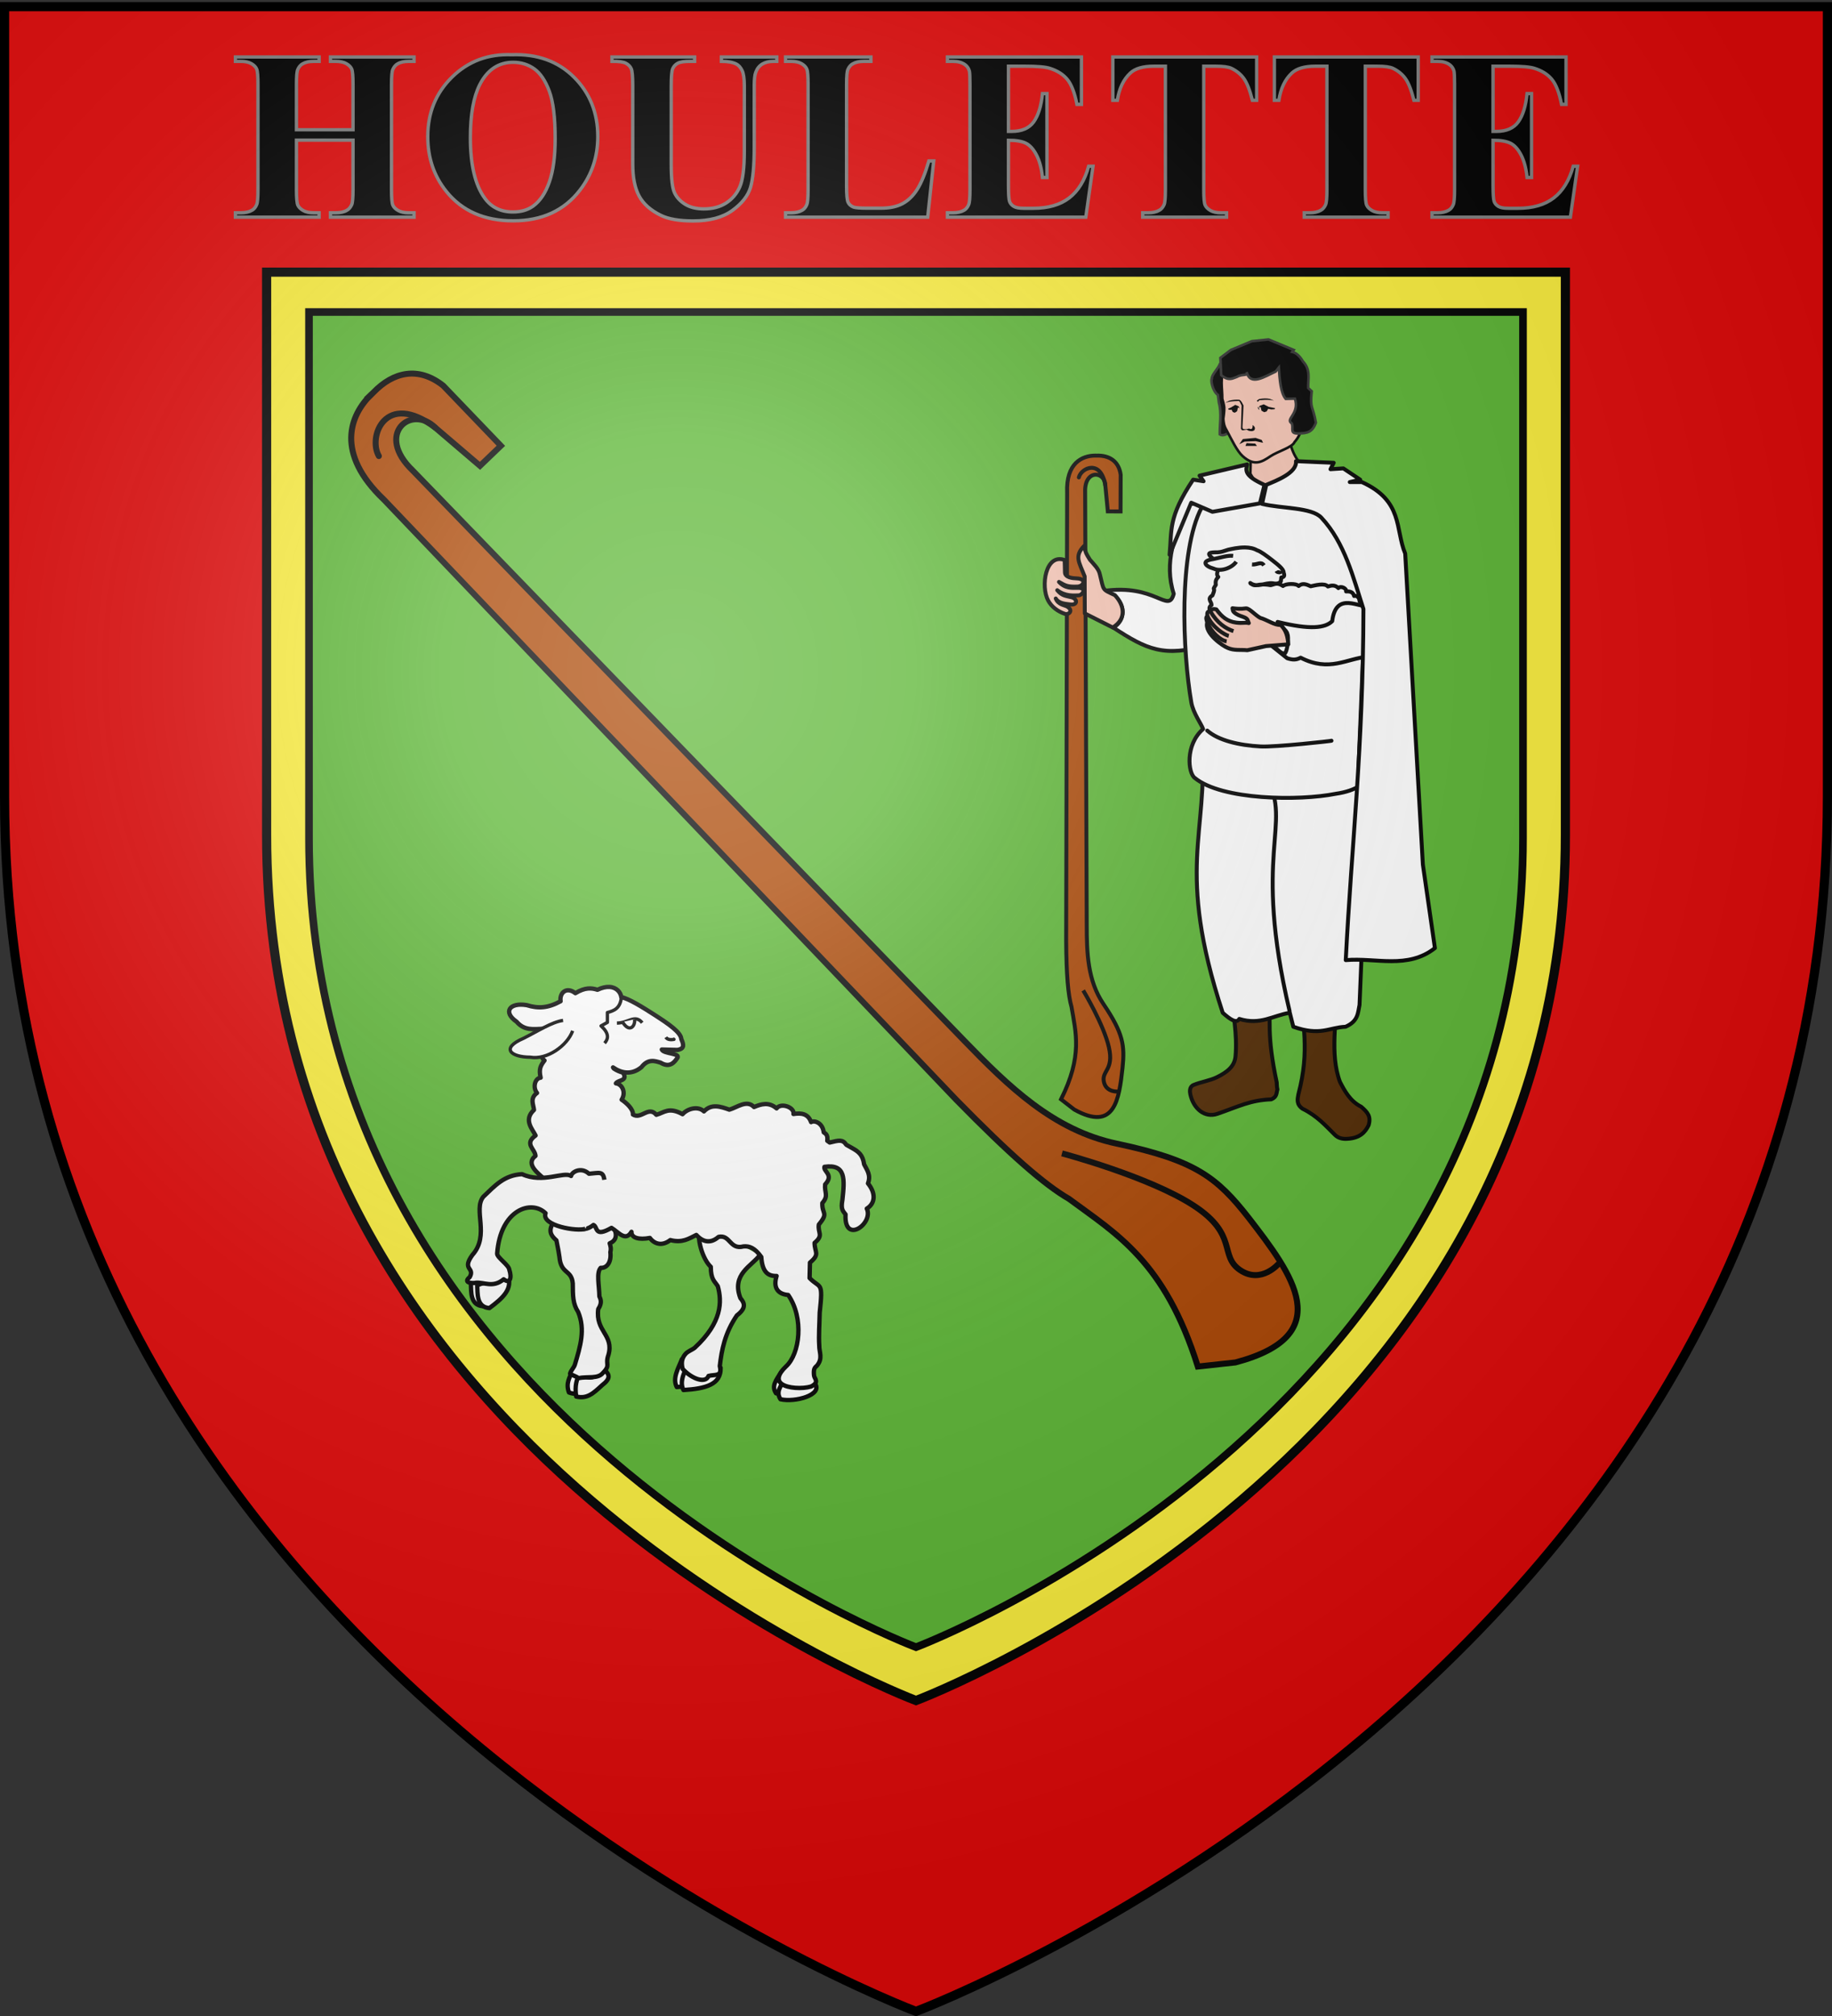 <svg xmlns="http://www.w3.org/2000/svg" xmlns:xlink="http://www.w3.org/1999/xlink" width="600" height="660" version="1.0"><rect width="100%" height="100%" fill="#333333" stroke="none"/><desc>Flag of Canton of Valais (Wallis)</desc><defs><g id="c"><path id="b" d="M0 0v1h.5z" transform="rotate(18 3.157 -.5)"/><use xlink:href="#b" width="810" height="540" transform="scale(-1 1)"/></g><g id="d"><use xlink:href="#c" width="810" height="540" transform="rotate(72)"/><use xlink:href="#c" width="810" height="540" transform="rotate(144)"/></g><radialGradient xlink:href="#a" id="e" cx="221.445" cy="226.331" r="300" fx="221.445" fy="226.331" gradientTransform="matrix(1.353 0 0 1.349 -77.63 -85.747)" gradientUnits="userSpaceOnUse"/><linearGradient id="a"><stop offset="0" style="stop-color:white;stop-opacity:.314"/><stop offset=".19" style="stop-color:white;stop-opacity:.251"/><stop offset=".6" style="stop-color:#6b6b6b;stop-opacity:.125"/><stop offset="1" style="stop-color:black;stop-opacity:.125"/></linearGradient></defs><g style="display:inline"><path d="M300 658.5s298.5-112.32 298.5-397.772V2.176H1.5v258.552C1.5 546.18 300 658.5 300 658.5" style="fill:#e20909;fill-opacity:1;fill-rule:evenodd;stroke:none;stroke-width:1px;stroke-linecap:butt;stroke-linejoin:miter;stroke-opacity:1"/><path d="M300 556.725s212.681-80.028 212.681-283.412V89.095H87.32v184.218C87.319 476.697 300 556.725 300 556.725z" style="fill:#fcef3c;fill-opacity:1;fill-rule:evenodd;stroke:#000;stroke-width:3;stroke-linecap:butt;stroke-linejoin:miter;stroke-opacity:1;stroke-miterlimit:4;stroke-dasharray:none"/><path d="M300 539.25s198.801-74.805 198.801-264.916V102.139H101.199v172.195C101.199 464.444 300 539.25 300 539.25z" style="fill:#5ab532;fill-opacity:1;fill-rule:evenodd;stroke:#000;stroke-width:2.5;stroke-linecap:butt;stroke-linejoin:miter;stroke-opacity:1;stroke-miterlimit:4;stroke-dasharray:none"/></g><path d="M97.091 45.88v16.243q0 4.022.445 5.027t1.74 1.76 3.5.754h1.74v1.43H77.098v-1.43h1.74q2.282 0 3.674-.812 1.005-.542 1.547-1.856.425-.929.425-4.873V27.628q0-4.022-.425-5.028-.426-1.005-1.72-1.76-1.297-.753-3.5-.753h-1.74v-1.431h27.417v1.43h-1.74q-2.281 0-3.674.813-1.005.541-1.585 1.856-.426.928-.426 4.873v14.85h18.524v-14.85q0-4.022-.425-5.028-.426-1.005-1.74-1.76-1.315-.753-3.52-.753h-1.701v-1.431h27.38v1.43h-1.702q-2.32 0-3.674.813-1.006.541-1.585 1.856-.426.928-.426 4.873v34.495q0 4.022.426 5.027.424 1.005 1.74 1.76 1.315.754 3.519.754h1.702v1.43h-27.38v-1.43h1.701q2.32 0 3.674-.812 1.006-.542 1.586-1.856.425-.929.425-4.873V45.88zm70.5-27.96q12.529-.462 20.36 7.31 7.83 7.773 7.831 19.452 0 9.977-5.84 17.557-7.734 10.055-21.849 10.055-14.154 0-21.888-9.591-6.11-7.58-6.11-17.982 0-11.68 7.947-19.472t19.548-7.328zm.463 2.476q-7.193 0-10.944 7.348-3.055 6.032-3.055 17.325 0 13.42 4.718 19.838 3.287 4.486 9.204 4.486 3.983 0 6.652-1.933 3.402-2.476 5.298-7.909 1.894-5.433 1.894-14.173 0-10.403-1.933-15.565-1.935-5.163-4.93-7.29-2.998-2.127-6.904-2.127zm32.369-1.74h27.07v1.43h-1.354q-3.055 0-4.195.639-1.141.638-1.625 1.76-.483 1.12-.483 5.607V53.77q0 7.038 1.063 9.32 1.065 2.28 3.5 3.79 2.436 1.508 6.15 1.508 4.253 0 7.25-1.915 2.997-1.914 4.486-5.278 1.49-3.365 1.489-11.718V28.092q0-3.519-.735-5.028-.735-1.507-1.856-2.088-1.74-.89-4.912-.89v-1.43h18.138v1.43h-1.083q-2.204 0-3.674.89t-2.127 2.668q-.503 1.238-.503 4.448v19.916q0 9.242-1.218 13.341-1.218 4.1-5.936 7.541t-12.878 3.442q-6.806 0-10.519-1.817-5.066-2.475-7.154-6.343T207.23 53.77V28.092q0-4.525-.503-5.627-.502-1.102-1.74-1.76t-4.563-.618zm105.38 34.03-1.972 18.409h-46.56v-1.431h1.74q2.28 0 3.673-.812 1.005-.542 1.547-1.856.426-.929.426-4.873V27.628q0-4.022-.426-5.028-.425-1.005-1.72-1.76-1.295-.753-3.5-.753h-1.74v-1.431h27.96v1.43h-2.283q-2.28 0-3.673.813-1.006.541-1.586 1.856-.425.928-.425 4.873V61.04q0 4.022.464 5.124.464 1.103 1.817 1.644.967.348 4.68.348h4.37q4.176 0 6.96-1.47 2.786-1.47 4.815-4.64 2.03-3.172 3.848-9.36zm24.48-31.014V43.02h1.044q4.988 0 7.232-3.132t2.861-9.243h1.47v27.457h-1.47q-.464-4.486-1.953-7.348-1.489-2.86-3.46-3.848-1.973-.986-5.724-.986v14.773q0 4.332.367 5.298.368.967 1.373 1.586 1.005.618 3.248.618h3.133q7.347 0 11.776-3.403 4.427-3.403 6.361-10.364h1.43l-2.358 16.668h-45.324v-1.431h1.74q2.282 0 3.675-.812 1.005-.542 1.546-1.856.426-.929.426-4.873V27.628q0-3.558-.194-4.37-.386-1.354-1.43-2.089-1.47-1.082-4.022-1.082h-1.74v-1.431h43.892v15.507h-1.47q-1.121-5.685-3.151-8.16-2.03-2.474-5.743-3.635-2.165-.696-8.121-.696zm81.288-3.016v14.192h-1.392q-1.237-4.91-2.746-7.057t-4.138-3.423q-1.47-.696-5.143-.696h-3.906v40.45q0 4.023.445 5.028.444 1.005 1.74 1.76 1.296.754 3.539.754h1.74v1.43h-27.457v-1.43h1.74q2.282 0 3.674-.812 1.006-.542 1.585-1.856.426-.929.426-4.873v-40.45h-3.79q-5.298 0-7.696 2.242-3.364 3.132-4.254 8.933h-1.47V18.656zm52.903 0v14.192h-1.392q-1.237-4.91-2.746-7.057-1.507-2.147-4.138-3.423-1.47-.696-5.143-.696h-3.906v40.45q0 4.023.445 5.028.444 1.005 1.74 1.76 1.295.754 3.539.754h1.74v1.43h-27.457v-1.43h1.74q2.282 0 3.674-.812 1.006-.542 1.585-1.856.426-.929.426-4.873v-40.45h-3.79q-5.298 0-7.696 2.242-3.364 3.132-4.254 8.933h-1.47V18.656zm24.518 3.016V43.02h1.044q4.99 0 7.232-3.132t2.862-9.243h1.47v27.457h-1.47q-.464-4.486-1.953-7.348-1.49-2.86-3.461-3.848-1.973-.986-5.724-.986v14.773q0 4.332.368 5.298.367.967 1.372 1.586 1.006.618 3.249.618h3.132q7.348 0 11.776-3.403t6.361-10.364h1.431l-2.359 16.668H469v-1.431h1.74q2.282 0 3.674-.812 1.005-.542 1.547-1.856.425-.929.425-4.873V27.628q0-3.558-.193-4.37-.387-1.354-1.431-2.089-1.47-1.082-4.022-1.082H469v-1.431h43.892v15.507h-1.47q-1.12-5.685-3.15-8.16-2.031-2.474-5.744-3.635-2.165-.696-8.12-.696z" style="font-size:72px;font-style:normal;font-variant:normal;font-weight:700;font-stretch:normal;text-align:start;line-height:100%;writing-mode:lr-tb;text-anchor:start;fill:#000;fill-opacity:1;stroke:gray;stroke-width:1.1px;stroke-linecap:butt;stroke-linejoin:miter;stroke-opacity:1;font-family:Times New Roman;-inkscape-font-specification:Times New Roman Bold"/><path d="M391.73 371.795c.114 13.181 3.435 22.65-1.166 39.995-.355 1.886-.79 3.778 1.594 5.468 5.661 2.802 8.79 6.449 12.344 9.953 1.217 1.239 2.878 1.702 4.9 1.534 4.7-.293 6.696-2.495 8.007-5.18.992-3.353-.352-4.92-2.826-7.065-4.25-2.12-6.323-6.055-8.12-9.495-4.045-10.887-.992-23.548-1.487-35.322zM364.625 372.352c.972 8.189 2.657 16.409 1.926 24.838-.34 3.929-3.235 6.1-7.064 8.007-2.695 1.341-6.034 1.77-8.99 2.996-1.637.68-1.425 2.624-1.22 3.564 1.164 5.364 5.406 9.173 10.424 7.43 8.14-2.827 12.542-5.214 20.508-5.513 2.303-.952 1.9-2.446 2.355-3.768-.259-1.075-.192-1.826-.273-2.723-3.821-17.997-2.478-23.655-2.544-35.482z" style="fill:#502800;fill-opacity:1;stroke:#000;stroke-width:1.5;stroke-linecap:round;stroke-linejoin:round;stroke-miterlimit:4;stroke-dasharray:none;stroke-opacity:1" transform="matrix(.857 0 0 .857 90.513 5.387)"/><path d="M353.665 278.04c2.662 34.188-10.173 47.186 7.993 102.57 2.788 2.477 5.295 4.247 6.327 2.332 8.088 2.522 12.97-1.368 19.315-2.331l1.332 5.328c10.316 3.655 13.603.282 19.981 0 4.889-2.153 4.673-5.326 5.329-8.325 1.254-33.969 4.283-67.937-4.663-101.905z" style="fill:#fff;fill-opacity:1;stroke:#000;stroke-width:1.5;stroke-linecap:round;stroke-linejoin:round;stroke-miterlimit:4;stroke-dasharray:none;stroke-opacity:1" transform="matrix(.857 0 0 .857 90.513 5.387)"/><path d="M387.206 379.945c-14.312-60.635 1.115-71.23-8.658-88.917" style="fill:#fff;fill-opacity:1;stroke:#000;stroke-width:1.5;stroke-linecap:round;stroke-linejoin:round;stroke-miterlimit:4;stroke-dasharray:none;stroke-opacity:1" transform="matrix(.857 0 0 .857 90.513 5.387)"/><path d="M349.112 186.167c-6.041 11.423-9.94 22.672-6.175 34.386-2.089 7.893-6.767-4.057-27.039-1.051 7.634 1.222 10.336 10.143 3.945 13.967 12.817 8.373 19.37 11.49 36.136 6.6l13.928-54.786z" style="fill:#fff;fill-opacity:1;stroke:#000;stroke-width:1.5;stroke-linejoin:round;stroke-miterlimit:4;stroke-dasharray:none;stroke-opacity:1;display:inline" transform="matrix(.857 0 0 .857 90.513 5.387)"/><path d="M353.63 187.546c-8.924 16.89-7.297 55.368-3.97 74.514.71 4.092 3.934 8.395 4.499 10.16-6.944 6.048-5.731 16.844-3.198 18.654 10.345 8.545 39.916 8.854 53.863 6.075 16.353-2.311 14.513-12.754 14.472-18.823-.145-21.342-1.532-10.545-2.784-31.844-1.373-17.602-1.844 56.027-2.924 39.929l2.935-72.223-2.253-31.666" style="fill:#fff;fill-opacity:1;stroke:#000;stroke-width:1.5;stroke-linejoin:round;stroke-miterlimit:4;stroke-dasharray:none;stroke-opacity:1;display:inline" transform="matrix(.857 0 0 .857 90.513 5.387)"/><g style="stroke-width:1.032;stroke-miterlimit:4;stroke-dasharray:none"><path d="M1526.603 141.87c-.074-3.82.854-8.51-.351-12.736l-.383-3.083c-2.31-1.713-2.937-6.06-2.446-6.553-.176-1.43 2.52-4.068 3.07-5.553.88-2.383 5.171-2.575 6.19-2.806 12.784 12.343-1.264 34.02-6.08 30.73z" style="fill:#000;fill-opacity:1;stroke:#313131;stroke-width:1.032;stroke-miterlimit:4;stroke-dasharray:none;stroke-opacity:1;display:inline" transform="matrix(.815 0 0 .815 -844.7 26.573)"/><path d="M1553.645 138.421c.536 5.403 1.99 12.127 6.094 15.855l-1.91 5.975c-3.69 1.442-13.102 8.085-18.92-2.592l.151-5.806z" style="fill:#f7c5b4;fill-opacity:1;stroke:#000;stroke-width:1.032;stroke-linejoin:round;stroke-miterlimit:4;stroke-dasharray:none;stroke-opacity:1" transform="matrix(.815 0 0 .815 -844.7 26.573)"/><path d="M1528.61 115.88c7.015-10.008 18.786-12.23 29.428-2.962 4.242 3.694 2.406 12.896 2.5 18.881.06 3.854-.536 9.462-3.883 13.164-.852 2.145-6.71 3.72-9.673 5.703-3.497 2.341-6.52 4.168-11.201-.066-2.237-2.023-4.38-6.573-6.44-10.394-1.123-1.84-1.192-3.22-1.3-4.618 0 0 .465-3.187.366-4.554-.076-1.054-.784-3.435-.784-3.435.038-4.276-1.055-8.806.986-11.718z" style="fill:#f7c5b4;fill-opacity:1;stroke:#000;stroke-width:1.032;stroke-linejoin:round;stroke-miterlimit:4;stroke-dasharray:none;stroke-opacity:1" transform="matrix(.815 0 0 .815 -844.7 26.573)"/><path d="M1539.823 138.129c1.076.748 1.057 1.421.683 2.07-.795.575-1.538.367-2.286.215l-.788-.437-1.517.271c-.542.03-.612-.35-.799-.628l.279-9.298c-1.01-2.19-.984-1.844-1.628-1.83-1.688.04-3.373.158-5.033.743l1.582-.848c1.406-.436 2.8-.503 4.19-.411.904.509 1.128 1.438 1.652 2.306l-.419 8.444c-.078 1.386.758.94 1.301 1.08l1.422-.266c.856.47 1.406.225 1.361-1.411M1542.053 128.806c.25-.829.814-.671 1.298-.71 1.683-.138 3.371-.197 5.083.212l-1.662-.679c-1.444-.286-2.838-.207-4.21.03-.552.233-.881.507-1.08.804zM1548.83 131.347l-2.531-.5-2.025-1.036-1.626.609-.427.864.774-.47.395 1.562 1.081.597.978-.316.617-1.043 1.266.25 1.317-.087z" style="fill:#000;fill-opacity:1;stroke:none;stroke-width:1.032;stroke-linejoin:round;stroke-miterlimit:4;stroke-dasharray:none;stroke-opacity:1" transform="matrix(.815 0 0 .815 -844.7 26.573)"/><path d="m1541.916 130.74.714 1.02-.319.214-.43-.638z" style="fill:#313131;fill-opacity:1;stroke:none;stroke-width:1.032;stroke-linejoin:round;stroke-miterlimit:4;stroke-dasharray:none;stroke-opacity:1" transform="matrix(.815 0 0 .815 -844.7 26.573)"/><path d="m1530 131.533 1.111-.457 1.728-1.055 1.38.593.357.86-.655-.462-.346 1.565-.923.607-.83-.306-.518-1.037-.034.194-1.12-.074z" style="fill:#000;fill-opacity:1;stroke:none;stroke-width:1.032;stroke-linejoin:round;stroke-miterlimit:4;stroke-dasharray:none;stroke-opacity:1" transform="matrix(.815 0 0 .815 -844.7 26.573)"/><path d="m1546.219 103.75-6.688.688-8.468 3.53-4.22 3.188.344 6.938c3.11 2.549 4.577 1.27 6.344.687 2.278-1.367 4.369-.12 3.875-1.948 1.476 5.834 7.33 1.767 11.657-.177l1.28-1.625c.341 4.98.722 10.258 2.764 12.591l3.702-.098c1.977 6.136-4.021 8.188-1.291 9.916.937 2.078-1.184 4.309 3.07 4.084 3.014-.16 5.208-.348 6.65-4.34-1.24-7.161-2.43-5.195-1.676-12.621l-1.406-1.313c-.143-3.613 1.136-7.216-2.156-10.719-1.364-2.349-2.873-3.445-4.281-3.781l.625-.781z" style="fill:#000;fill-opacity:1;stroke:#313131;stroke-width:1.032;stroke-miterlimit:4;stroke-dasharray:none;stroke-opacity:1;display:inline" transform="matrix(.815 0 0 .815 -844.7 26.573)"/><path d="m1543.487 144.136-2.473-.848-5.116.471-1.45 2.073 2.132-1.036 4.434-.189 2.984.66z" style="fill:#000;fill-opacity:1;stroke:none;stroke-width:1.032;stroke-miterlimit:4;stroke-dasharray:none;stroke-opacity:1" transform="matrix(.815 0 0 .815 -844.7 26.573)"/><path d="m1537.358 145.395 3.496.189.682.942h-4.605z" style="fill:#000;fill-opacity:1;stroke:none;stroke-width:1.032;stroke-miterlimit:4;stroke-dasharray:none;stroke-opacity:1" transform="matrix(.815 0 0 .815 -844.7 26.573)"/></g><path d="M366.221 202.838c-2.702-.035-5.363.637-6.415.852-2.224.664-2.406.894-4.13 1.013-2.968-.008-4.42.176-2.029 2.16 1.234 1.73.787 1.443 2.693 1.517.64.79-.63 2.494.235 2.19-.964 1.036-1.503 2.774-.604 3.528-.767.842-1.188 1.426-.956 3.038-1.945 3.031.423-.057-1.272 4.028-2.252 1.334-.313 2.409-.355 3.682-2.08 1.327.443 3.317 1.114 4.171-1.445.814-.104 2.694.88 2.706.235 0 .122 1.068 2.053 2.446l50.963 4.459c.003-.137.015-.259.037-.424 1.302-1.26.68-3.913.966-5.402.8-.721.833-1.26.675-1.715 1.233.757 3.859-5.527.799-5.746l-.396-.363c.226-1.065-.186-1.264-.52-1.557-.07-1.79-1.483-2.326-2.09-2.023-.4-1.576-1.638-1.849-3.068-1.747.343-1.175-2.07-2.3-2.944-1.276-1.28-1.332-2.712-1.04-4.02-.614-1.181-1.494-5.107-.365-6.564-.082-1.559-.71-3.106-1.404-4.59-.106-.967-1.105-5.006-.932-5.98.003-2.373-1.586-3.264-.576-4.737-.316-5.436-.953-5.254.98-7.665-.638-.04-.07-.07-.134-.113-.207 2.724 2.005 5.58-.253 8.578.108 1.948.395 2.613-.159 3.107-.728l.164-1.497c1.46-.094 1.188-1.014.891-1.926.042-1.191-2.054-2.873-4.295-4.615-2.206-1.715-4.558-3.477-5.841-3.829-1.31-.77-2.949-1.069-4.57-1.09zm43.326 26.79c.02.233.042.423.079.598-.098-.197-.15-.401-.08-.599z" style="fill:#fff;fill-opacity:1;fill-rule:evenodd;stroke:#000;stroke-width:1.5;stroke-linecap:butt;stroke-linejoin:round;stroke-miterlimit:4;stroke-dasharray:none;stroke-opacity:1;display:inline" transform="matrix(.857 0 0 .857 93.943 5.387)"/><path d="M361.634 206.056c-1.968-.27-5.058.723-7.752 1.27-4.508.658-3.06 2.683.31 3.604 2.793 1.307 7.028-.296 8.63-2.62M368.856 209.354c2.127.153 3.394-1.356 4.563.335M378.164 211.823c.201.398.672.57 1.423.507l-.179-.144" style="fill:#fff;fill-opacity:1;fill-rule:evenodd;stroke:#000;stroke-width:1.5;stroke-linecap:butt;stroke-linejoin:round;stroke-miterlimit:4;stroke-dasharray:none;stroke-opacity:1;display:inline" transform="matrix(.857 0 0 .857 93.943 5.387)"/><path d="M430.54 226.33c1.297 5.01 3.739 10.171-3.273 14.093-3.232 4.96-6.706 2.994-10.072 4.116-8.303.759-14.745 6.053-25.761.41-1.732.918-3.036.89-5.144.215l-6.118-4.899c2.117.498 3.657 3.768 5.38 2.892.867-1.273 1.413-5.959.845-7.182-.4-2.021-2.762-2.33-3.757-4.688 12.404 3.08 18.258 2.338 20.866-.296 1.45-11.854 10.787-4.6 13.944-5.887" style="fill:#fff;fill-opacity:1;stroke:#000;stroke-width:1.5;stroke-linejoin:round;stroke-miterlimit:4;stroke-dasharray:none;stroke-opacity:1;display:inline" transform="matrix(.857 0 0 .857 90.513 5.387)"/><g style="stroke-width:2.871;stroke-miterlimit:4;stroke-dasharray:none;display:inline"><path d="M117.773 238.491c-4.085-.89-8.17-7.081-12.256-9.878-3.01-3.565-5.068-9.438-7.46-10.113-4.206-.865-6.629-2.176-9.172-3.456-.148 1.021-.57 2 0 3.064 1.386 2.587 3.09 3.862 4.814 5.252 3.48 2.935 2.373 3.245 2.707 5.983-2.715-1.705-4.01-1.162-8.52-3.47-5.78-2.959-8.495-7.492-10.382-14.082-2.85-1.803-3.622-.834-4.61-.156-1.268-.424-2.54-.872-3.178 2.47-1.799.531-1.555 2.594-1.729 4.343-5.014 6.897 5.29 20.713 7.686 22.65 3.74 3.642 8.566 4.385 12.88 6.495l13.9 1.84 15.758 4.378c1.356-5.028 2.226-10.08-.438-15.32z" style="opacity:1;fill:#f7c5b4;fill-opacity:1;stroke:#000;stroke-width:2.871;stroke-linejoin:round;stroke-miterlimit:4;stroke-dasharray:none;stroke-opacity:1" transform="rotate(-20.001 513.167 -883.912)scale(.448)"/><path d="M72.893 211.635c1.856 9.837 6.096 15.544 10.942 19.394M69.716 214.105c.598 9.171 7.075 17.269 9.695 19.015M67.987 218.448c.379 8.086 4.69 15.767 8.608 17.89" style="opacity:1;fill:none;fill-opacity:1;stroke:#000;stroke-width:2.871;stroke-linejoin:round;stroke-miterlimit:4;stroke-dasharray:none;stroke-opacity:1" transform="rotate(-20.001 513.167 -883.912)scale(.448)"/></g><path d="M378.294 178.943c3.85-1.63 11.818-4.59 11.362-9.054l14.419.613-1.228 2.456 4.911-.307 6.446 4.297-3.99.92h4.604c15.91 7.218 12.683 17.916 16.575 27.318l6.752 118.785 4.604 31.922c-10.403 8.209-22.64 3.579-34.07 4.604 2.251-44.71 6.663-80.778 6.753-134.132-3.885-11.919-7.064-25.247-16.066-34.89-3.75-4.017-15.158-3.42-22.676-5.266zM377.605 178.944c-8.046-3.612-7.063-5.63-6.603-7.825l-18.195 4.294 1.534 2.149-3.99-.614c-9.745 14.616-8.071 19.375-9.005 28.676l8.274-19.876 8.097 3.478 18.167-3.222z" style="fill:#fff;fill-opacity:1;stroke:#000;stroke-width:1.5;stroke-linecap:round;stroke-linejoin:round;stroke-miterlimit:4;stroke-dasharray:none;stroke-opacity:1" transform="matrix(.857 0 0 .857 90.513 5.387)"/><g style="stroke-width:4.488;stroke-miterlimit:4;stroke-dasharray:none;display:inline"><path d="M1456.201-73.128c-14.917.09-33.543 8.578-31.968 42.5l.673 511.628c.396 38.485 2.438 61.257 6.375 74.844 4.933 29.005 13.064 55.782-11.593 105.437l15.062 11.594c46.6 25.802 51.159-12.062 54.969-47.687 2.624-25.734.627-39.483-22.032-72.782-18.234-26.797-19.25-58.423-19.374-90.062l-3.55-493.472c-1.176-26.462 22.456-24.652 23.032-7.937l2.938 29.531h14.53v-41.781c-2.148-15.592-13.102-22.35-27.624-21.781-.473-.014-.956-.035-1.438-.032z" style="fill:#a40;fill-opacity:1;stroke:#000;stroke-width:4.488;stroke-miterlimit:4;stroke-dasharray:none;stroke-opacity:1" transform="matrix(.287 .001 -.001 .287 -59.286 168.687)"/><path d="M1484.843 652.155s-13.684 1.507-16.366-11.086 11.618-13.266 5.636-39.285-29.565-64.79-29.565-64.79" style="fill:none;fill-opacity:1;fill-rule:evenodd;stroke:#000;stroke-width:4.488;stroke-linecap:butt;stroke-linejoin:miter;stroke-miterlimit:4;stroke-dasharray:none;stroke-opacity:1" transform="matrix(.287 .001 -.001 .287 -59.286 168.687)"/><path d="M1467.795-39.065c-5.046-30.511-27.577-20.079-30.26-9.132" style="opacity:1;fill:none;fill-opacity:1;stroke:#000;stroke-width:4.488;stroke-linecap:round;stroke-linejoin:round;stroke-miterlimit:4;stroke-dasharray:none;stroke-opacity:1" transform="matrix(.287 .001 -.001 .287 -59.286 168.687)"/></g><path d="M308.9 213.89c-2.143-5.48-4.031-7.68-.23-11.601.725 2.877.652 2.667 2.246 5.255 1.514 1.793 3.384 3.426 3.816 5.683 1.564 6.261.706 5.49 5.719 7.837 3.694 3.929 4.509 9.06-.811 12.37l-10.69-5.397z" style="fill:#f7c5b4;fill-opacity:1;stroke:#000;stroke-width:1.5;stroke-linecap:round;stroke-linejoin:round;stroke-miterlimit:4;stroke-dasharray:none;stroke-opacity:1" transform="matrix(.857 0 0 .857 90.513 5.387)"/><path d="M355.741 272.803c4.211 3.715 12 5.635 20.435 6.075 5.55.29 27.623-2.129 27.062-2.209" style="fill:none;fill-opacity:1;stroke:#000;stroke-width:1.5;stroke-linecap:round;stroke-linejoin:round;stroke-miterlimit:4;stroke-dasharray:none;stroke-opacity:1" transform="matrix(.857 0 0 .857 90.513 5.387)"/><path d="M301.31 228.204c-2.695-.914-5.062-2.67-6.364-5.083-2.921-5.42-1.043-18.112 6.296-15.476.023 2.334.115 2.299.114 4.64-.01 2.035 2.842 2.33 4.483 2.38 3.908.117 2.791 3.017.275 3.122-3.727.157-4.572-.358-7.029-1.773 2.436 2.606 4.954 2.287 7.319 2.266 3.402-.029 1.802 2.803.13 2.868-1.672.063-5.1.404-8.113-1.972 1.86 2.23 3.16 2.096 5.524 2.726 2.367.632 2.274 3.177-.675 2.7-1.393-.226-4.187-.208-5.421-2.259.876 2.35 3.429 2.558 4.25 3.021 2.696 1.52.735 3.356-.788 2.84" style="fill:#f7c5b4;fill-opacity:1;stroke:#000;stroke-width:1.5;stroke-linecap:round;stroke-linejoin:round;stroke-miterlimit:4;stroke-dasharray:none;stroke-opacity:1" transform="matrix(.857 0 0 .857 90.513 5.387)"/><g style="display:inline"><path d="M1458.156 22.594c-14.917.09-33.543 8.577-31.968 42.5L1424.906 481c.396 38.485 2.438 61.257 6.375 74.844 4.933 29.005 13.064 55.782-11.593 105.437l15.062 11.594c46.6 25.802 51.159-12.062 54.969-47.687 2.624-25.734.627-39.483-22.032-72.782-18.234-26.797-19.25-58.423-19.374-90.062l-1.594-397.75c-1.177-26.463 22.455-24.653 23.031-7.938l2.938 29.532h14.53V44.406c-2.148-15.592-13.102-22.35-27.624-21.781-.473-.014-.957-.034-1.438-.031z" style="fill:#a40;fill-opacity:1;stroke:#000;stroke-width:3;stroke-miterlimit:4;stroke-dasharray:none;stroke-opacity:1" transform="rotate(-43.83 679.03 1104.218)scale(.653)"/><path d="M1484.843 652.155s-13.684 1.507-16.366-11.086 11.618-13.266 5.636-39.285-29.565-64.79-29.565-64.79" style="fill:none;fill-opacity:1;fill-rule:evenodd;stroke:#000;stroke-width:3;stroke-linecap:butt;stroke-linejoin:miter;stroke-miterlimit:4;stroke-dasharray:none;stroke-opacity:1" transform="rotate(-43.83 679.03 1104.218)scale(.653)"/><path d="M1469.75 56.656c-5.045-30.51-27.577-20.078-30.26-9.131" style="opacity:1;fill:none;fill-opacity:1;stroke:#000;stroke-width:3;stroke-linecap:round;stroke-linejoin:round;stroke-miterlimit:4;stroke-dasharray:none;stroke-opacity:1" transform="rotate(-43.83 679.03 1104.218)scale(.653)"/></g><g style="display:inline"><path d="M1638.753 310.129c-2.321 6.172-6.734 12.906-3.53 19.207 15.285-.937 25.987-3.803 25.611-15.325l-2.669.243c-2.103 6.293-12.941 1.18-19.412-4.125z" style="fill:#fff;fill-opacity:1;fill-rule:evenodd;stroke:#000;stroke-width:3;stroke-linecap:butt;stroke-linejoin:round;stroke-miterlimit:4;stroke-dasharray:none;stroke-opacity:1;display:inline" transform="translate(-555.084 297.659)scale(.475)"/><path d="M1643.376 312.183c-2.322 6.172-6.734 12.907-3.53 19.208 15.285-.937 25.986-3.803 25.61-15.325l-2.668.242c-2.103 6.293-12.942 1.181-19.412-4.125z" style="fill:#fff;fill-opacity:1;fill-rule:evenodd;stroke:#000;stroke-width:3;stroke-linecap:butt;stroke-linejoin:round;stroke-miterlimit:4;stroke-dasharray:none;stroke-opacity:1;display:inline" transform="translate(-555.084 297.659)scale(.475)"/><path d="M1692.407 238.458c-5.343 7.495-19.7 12.992-13.301 29.604 2.77 3.247 4.376 6.727-2.427 11.89-8.392 12.349-10.504 23.883-11.79 34.94 1.93 7.529-3.512 5.616-7.765 6.795-2.022 5.352-11.317 2.235-17.857-4.853-1.456-5.532.352-8.422 1.973-10.318 1.581-1.85 4.475-2.753 6.362-4.24 18.86-17.468 18.878-31.805 15.901-42.464-2.16-3.456-4.78-4.491-4.824-13.346-5.017-4.53-10.782-19.35-7.009-29.995" style="fill:#fff;fill-opacity:1;fill-rule:evenodd;stroke:#000;stroke-width:3;stroke-linecap:butt;stroke-linejoin:round;stroke-miterlimit:4;stroke-dasharray:none;stroke-opacity:1;display:inline" transform="translate(-555.084 297.659)scale(.475)"/><path d="M1562.974 318.756c-1.382 3.885-4.495 7.719-2.089 14.312 7.543 3.007 13.485-2.33 20.52-5.916 6.118-4.682 5.841-5.973 2.525-9.333-8.824 7.159-15.924 6.638-20.956.937z" style="fill:#fff;fill-opacity:1;fill-rule:evenodd;stroke:#000;stroke-width:3;stroke-linecap:butt;stroke-linejoin:round;stroke-miterlimit:4;stroke-dasharray:none;stroke-opacity:1" transform="translate(-555.084 297.659)scale(.475)"/><path d="M1567.879 320.292c-1.382 3.885-3.216 7.62-1.99 15.592 7.443 1.727 11.456-1.916 17.8-7.766 6.118-4.683 5.231-7.214 1.915-10.574-8.824 7.159-11.866 5.81-17.725 2.748z" style="fill:#fff;fill-opacity:1;fill-rule:evenodd;stroke:#000;stroke-width:3;stroke-linecap:butt;stroke-linejoin:round;stroke-miterlimit:4;stroke-dasharray:none;stroke-opacity:1" transform="translate(-555.084 297.659)scale(.475)"/><path d="M1543.672 197.918c1.193 1.48 2.685 5.93 4.172 11.414 0 0 .823 3.354 1.793 7.429-3.608 6.2.365 9.418 2.62 11.509 1.136 5.538 1.93 9.998 2.067 11.368 1.034 12.161 8.343 8.542 9.196 18.274.081 8.431-.04 13.933 3.706 19.67 5.068 12.113 1.484 23.783-2.206 36.172-.685 2.302-2.713 3.958-3.351 6.317 1.737 1.343 4.075 1.74 5.75 3.125 6.535-1.275 13.32.637 16.776-3.463 5.835-5.922 1.369-5.506 3.948-12.612 3.842-13.89-9.143-16.053-7.058-31.58 2.546-3.793 1.94-6.34.799-8.58-.152-7.875-2.2-16.419.88-19.78 4.24.294 7.494-3.805 6.667-10.835.66-2.505.084-4.27-.466-6.049 4.37-1.813 5.153-5.393 3.373-9.515 3.688-6.94 3.152-11.246 1.006-13.882-.085-5.611-.812-10.253-2.188-11.269" style="fill:#fff;fill-opacity:1;fill-rule:evenodd;stroke:#000;stroke-width:3;stroke-linecap:butt;stroke-linejoin:round;stroke-miterlimit:4;stroke-dasharray:none;stroke-opacity:1" transform="translate(-555.084 297.659)scale(.475)"/><path d="M1707.965 318.165c-4.913 7.004-7.437 10.645-4.291 15.477 9.952 2.325 29.507-3.038 23.703-10.867-9.175 1.168-16.055.04-19.412-4.61z" style="fill:#fff;fill-opacity:1;fill-rule:evenodd;stroke:#000;stroke-width:3;stroke-linecap:butt;stroke-linejoin:round;stroke-miterlimit:4;stroke-dasharray:none;stroke-opacity:1;display:inline" transform="translate(-555.084 297.659)scale(.475)"/><path d="M1711.046 322.273c-4.912 7.005-7.437 10.646-4.29 15.478 9.952 2.325 29.506-3.038 23.702-10.867-9.175 1.168-16.054.04-19.412-4.61z" style="fill:#fff;fill-opacity:1;fill-rule:evenodd;stroke:#000;stroke-width:3;stroke-linecap:butt;stroke-linejoin:round;stroke-miterlimit:4;stroke-dasharray:none;stroke-opacity:1;display:inline" transform="translate(-555.084 297.659)scale(.475)"/><path d="M1562.347 216.62c.86-11.985-6.982-6.948-8.007-11.405" style="fill:#fff;fill-opacity:1;fill-rule:evenodd;stroke:#000;stroke-width:2.29;stroke-linecap:butt;stroke-linejoin:round;stroke-miterlimit:4;stroke-dasharray:none;stroke-opacity:1;display:inline" transform="translate(-555.084 297.659)scale(.475)"/><path d="M1588.719 53.563c-2.276-.11-5.008.449-8.188 1.968-4.03-1.304-8.48-1.767-15.218 2.344-6.233-4.845-11.061-.103-10.188 5.563-8.735 4.755-15.305 5.13-23.312 2.687-11.79-2.013-16.758 4.682-7 11.438 5.27 6.171 11.38 5.162 18.656 4.812 2.695 2.79-1.506 9.728 1.687 8.281-3.323 4.263-4.796 11.024-1.125 13.594-2.637 3.458-4.078 5.82-2.656 11.875-3.972.344-5.6 6.76-2.508 10.52-5.117 3.752-2.408 8.009-2.086 11.699-7.48 6.89-.974 13.337 1.094 17.625-8.125 5.826-.327 9.206-.062 14.062-7.472 5.743 2.695 12.504 5.53 15.531-5.223 3.577.504 10.22 4.25 9.938.91-.078.803 4.241 9.032 8.938-1.492 8.608 6.347 12.513 7.406 11.718.317.017 4.972 8.489 13.75 1.469 3.125 1.278.465 8.907 12.438 2 4.792 2.866 9.603 9.767 13.781 2.719-.164 4.24 5.19 5.63 12.688 4.219 2.953 4.052 8.245 5.996 14.093 1.468 8.323 2.167 12.866-1.053 17.938-3.531 3.788 4.212 9.164 6.703 15.312 1.344 8.089-1.806 7.675 9.098 17.219 6.562 4.097-.343 7.707.969 12.25 7.25.691 10.316 4.507 13.305 10.563 13.125-2.17 6.908-.308 12.395 8 13.094 11.057 15.973 7.984 40.649-1.5 49.25-5.86 5.575-6.328 9.668-2.907 12.125 4.051 2.909 13.93 3.544 20.188 1.719 5.991-3.025 2.291-5.347 2.031-7.531-.43-4.337.22-5.346 1.969-6.782 4.3-5.086 1.547-9.36 1.625-13.844-.461-7.302.166-14.863.312-22.812 2.432-22.157.463-16.18-6.968-23.781l.25-10.656c7.153-6.044 3.212-6.815 3.187-13.594 6.441-5.41 2.084-6.654 2.938-12.625 6.962-8.412 2.069-6.993 2.406-14.813 4.534-5.229 1.348-7.083 1.937-12.844 6.264-6.713-1.332-8.808-.468-12.125 14.91-2.126 13.917 8.563 12.374 22.782-1.237 6.666.426 7.63 2.157 10-1.11 21.112 19.53 6.248 14.656-4 5.855-3.57 6.381-10.525.813-17.375 2.181-5.733-.694-9.234-2.657-13.125-.947-6.495-3.647-8.662-8.437-11.313l-3.875-2.187c-2.518-3.925-5.294-2.994-11.407-1.531l-1.687-1.22c.503-4.127-1.066-4.808-2.437-5.812-.864-6.785-6.507-8.385-8.72-7.031-2.043-5.862-6.749-6.459-12.156-5.594.914-4.586-8.639-8.062-11.624-3.875-5.312-4.64-10.73-2.99-15.563-.937-4.991-5.291-11.583.249-17.031 1.812-6.168-2.186-12.285-4.245-17.5 1.188-4.044-3.883-11.353-1.945-14.75 1.937-9.553-5.245-12.577-1.075-18.094.406-5.382-6.404-10.393 3.425-16.125-.187.322-3.69-4.472-8.016-7.781-10.219 3.35-5.31.003-10.905-3.969-11.25 1.623-2.573 8.532-1.412 4.906-7.406-2.241-.546-4.358-1.5-6.343-2.812-.174-.257-.34-.52-.532-.782 5.316 3.709 12.497 5.684 19.594-.156 4.612-5.99 9.31-4.322 13.25-3.094 6.526 3.972 9.654-.699 11.344-3.031 2.978-3.64-9.305-2.93-10.563-6.031l10.688.281c5.521-.841 4.184-4.16 2.75-7.531-.238-4.545-8.676-10.339-17.782-16.219-8.966-5.79-18.56-11.714-23.562-12.625-.48-3.378-3.274-6.822-8.281-7.062zM1514.193 250.9c3.872 9.306-3.081 15.695-12.534 22.708-9.154-.642-8.035-10.274-8.416-15.643 7.893-3.663 11.785-.945 20.95-7.065z" style="fill:#fff;fill-opacity:1;fill-rule:evenodd;stroke:#000;stroke-width:3;stroke-linecap:butt;stroke-linejoin:round;stroke-miterlimit:4;stroke-dasharray:none;stroke-opacity:1;display:inline" transform="translate(-555.084 297.659)scale(.475)"/><path d="M1518.583 252.204c3.872 9.305-3.08 15.695-12.534 22.707-9.154-.642-8.035-10.273-8.415-15.643 7.892-3.662 11.784-.944 20.95-7.064z" style="fill:#fff;fill-opacity:1;fill-rule:evenodd;stroke:#000;stroke-width:3;stroke-linecap:butt;stroke-linejoin:round;stroke-miterlimit:4;stroke-dasharray:none;stroke-opacity:1;display:inline" transform="translate(-555.084 297.659)scale(.475)"/><path d="M1572.31 220.229c-5.58 2.074-30.8-2.029-27.556-10.716-9.753-9.537-31.146-2.61-33.376 27.834-.192 2.62 8.155 7.952 8.378 11.113 1.884 5.57.568 10.005-3.879 6.6-7.44 6.162-13.347 1.887-19.163 2.385-1.743.518-9.417.3-4.259-3.868 3.809-6.805-5.762-4.832 1.87-15.293 12.136-13.598.3-31.143 7.494-40.076 8.065-7.649 14.33-14.931 26.765-15.602 14.28 6.618 28.88-2.135 33.781 1.262.245-2.613 6.847-6.633 12.325-1.547 7.034-.533 9.739-2.06 10.596 4.14" style="fill:#fff;fill-opacity:1;fill-rule:evenodd;stroke:#000;stroke-width:3;stroke-linecap:butt;stroke-linejoin:round;stroke-miterlimit:4;stroke-dasharray:none;stroke-opacity:1;display:inline" transform="translate(-555.084 297.659)scale(.475)"/><path d="M1556.832 76.663c-7.53.947-17.946 7.666-27.342 12.344-15.978 6.888-8.636 12.923 4.707 12.99 11.592 2.06 25.632-8.04 29.245-18.196" style="fill:#fff;fill-opacity:1;fill-rule:evenodd;stroke:#000;stroke-width:2.29;stroke-linecap:butt;stroke-linejoin:round;stroke-miterlimit:4;stroke-opacity:1;display:inline" transform="translate(-555.084 297.659)scale(.475)"/><path d="M1597.098 60.29c-.74 8.214-5.166 9.672-9.706 10.92v6.793l-4.368 2.427c5.579 5.064 5.226 8.759 2.427 11.89M1593.943 78.489c8.141-.128 12.46-6.288 17.471-.243" style="fill:#fff;fill-opacity:1;fill-rule:evenodd;stroke:#000;stroke-width:2.29;stroke-linecap:butt;stroke-linejoin:round;stroke-miterlimit:4;stroke-dasharray:none;stroke-opacity:1;display:inline" transform="translate(-555.084 297.659)scale(.475)"/><path d="M1606.076 75.82c.86 3.94-3.033 10.232-8.25 1.94M1627.7 88.251c.896 1.45 2.744 1.947 5.58 1.456l-.727-.485" style="fill:#fff;fill-opacity:1;fill-rule:evenodd;stroke:#000;stroke-width:2.29;stroke-linecap:butt;stroke-linejoin:round;stroke-miterlimit:4;stroke-dasharray:none;stroke-opacity:1;display:inline" transform="translate(-555.084 297.659)scale(.475)"/></g><path d="M300 658.5s298.5-112.32 298.5-397.772V2.176H1.5v258.552C1.5 546.18 300 658.5 300 658.5" style="opacity:1;fill:url(#e);fill-opacity:1;fill-rule:evenodd;stroke:none;stroke-width:1px;stroke-linecap:butt;stroke-linejoin:miter;stroke-opacity:1"/><path d="M300 658.5S1.5 546.18 1.5 260.728V2.176h597v258.552C598.5 546.18 300 658.5 300 658.5z" style="opacity:1;fill:none;fill-opacity:1;fill-rule:evenodd;stroke:#000;stroke-width:3;stroke-linecap:butt;stroke-linejoin:miter;stroke-miterlimit:4;stroke-dasharray:none;stroke-opacity:1"/></svg>